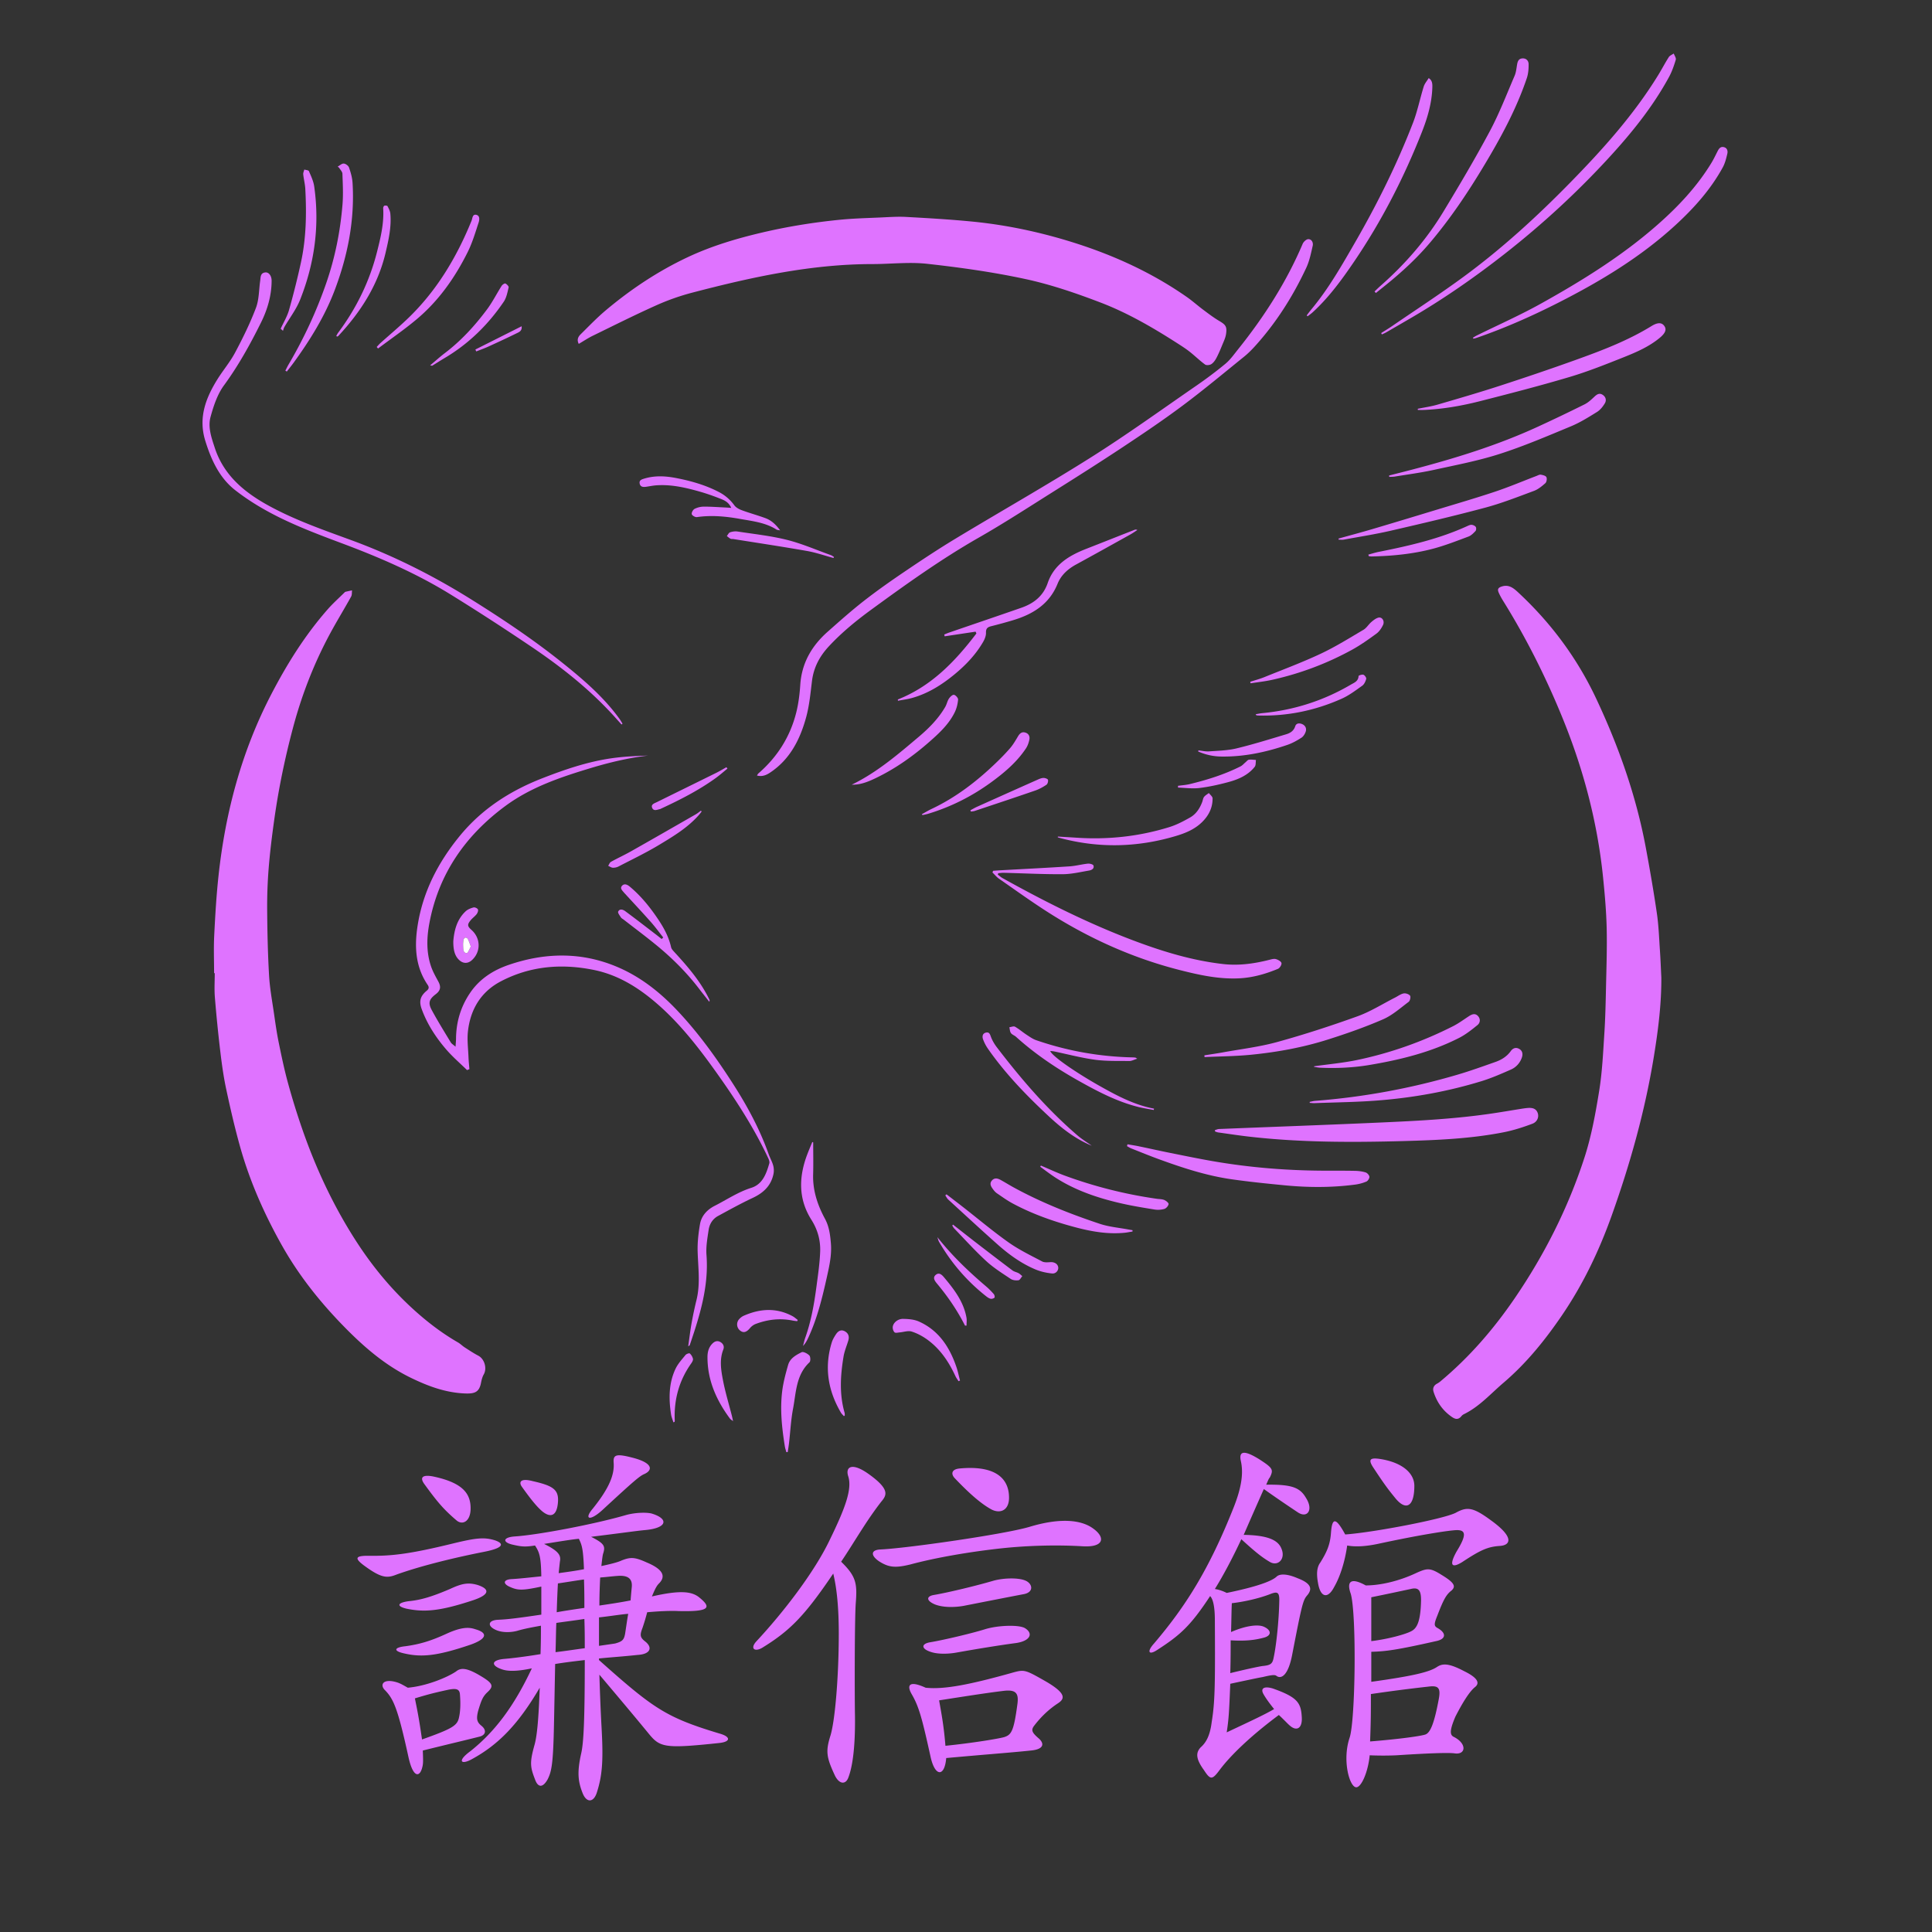 <svg width="681" height="681" viewBox="0 0 681 681" fill="none" xmlns="http://www.w3.org/2000/svg"><rect x="0" y="0" width="681" height="681" fill="#333333" stroke="none"/><mask id="a" style="mask-type:luminance" maskUnits="userSpaceOnUse" x="0" y="0" width="681" height="681"><path d="M0 0h680.315v680.315H0z" fill="#fff"/></mask><g mask="url(#a)"><path d="M75.464 343.021c0-4.415-.18-8.836.041-13.24.352-7.032.759-14.073 1.516-21.071 2.43-22.446 8.167-43.94 18.646-64.078 5.58-10.726 11.944-20.891 19.946-29.975 1.79-2.031 3.828-3.841 5.755-5.751.113-.112.232-.262.372-.297.78-.188 1.567-.347 2.351-.515-.096.735.013 1.583-.32 2.187-2.064 3.727-4.272 7.373-6.351 11.092-6.187 11.072-10.832 22.763-14.105 35.017-2.826 10.582-5.058 21.28-6.587 32.118-.813 5.762-1.539 11.548-2.012 17.348a169 169 0 0 0-.541 15.077c.06 7.661.229 15.331.673 22.977.264 4.532 1.112 9.035 1.76 13.542.475 3.3.941 6.608 1.608 9.873.975 4.769 1.963 9.547 3.243 14.239a255 255 0 0 0 4.965 16.086c4.819 13.966 11.019 27.284 19.033 39.728 5.414 8.408 11.674 16.12 18.971 22.96 5.213 4.887 10.815 9.283 17.029 12.862.82.473 1.499 1.188 2.299 1.705 1.583 1.021 3.156 2.077 4.823 2.947 2.198 1.146 3.162 4.462 1.932 6.61-.522.908-.775 2.007-.983 3.055-.643 3.237-2.264 3.769-5.505 3.657-6.895-.238-13.158-2.573-19.274-5.558-9.132-4.458-16.609-10.968-23.648-18.178-8.421-8.626-15.841-17.97-21.748-28.48-6.165-10.97-11.25-22.428-14.666-34.55-1.906-6.762-3.479-13.624-4.954-20.494-.938-4.372-1.548-8.828-2.078-13.273a515 515 0 0 1-1.919-19.161c-.228-2.802-.039-5.638-.039-8.459zm510.131 1.554c.052 9.369-1.127 18.601-2.63 27.821-3.132 19.22-8.361 37.879-14.906 56.182-4.438 12.41-10.095 24.214-17.559 35.15-5.941 8.704-12.512 16.838-20.529 23.668-4.515 3.846-8.491 8.418-13.96 11.079-.324.157-.64.403-.867.683-1.003 1.234-2.005 1.228-3.308.341-3.243-2.208-5.348-5.211-6.519-8.895-.393-1.233.038-2.252 1.228-2.892.37-.2.731-.43 1.054-.697 10.216-8.493 18.812-18.417 26.3-29.375 10.516-15.393 18.849-31.897 24.594-49.593 2.458-7.571 3.896-15.528 5.178-23.412 1.086-6.684 1.393-13.507 1.836-20.283.362-5.564.474-11.148.597-16.725.149-6.867.389-13.74.225-20.601-.141-5.867-.658-11.736-1.25-17.58-1.944-19.224-6.783-37.766-14.01-55.635-5.929-14.661-12.989-28.801-21.378-42.243a24 24 0 0 1-1.291-2.385c-.693-1.445-.444-2.024 1.073-2.488 2.422-.741 4.106.671 5.668 2.125 11.544 10.738 20.782 23.144 27.508 37.46 7.912 16.839 14.075 34.235 17.482 52.548 1.434 7.708 2.773 15.439 3.904 23.195.626 4.296.768 8.663 1.065 13.003.217 3.18.335 6.365.495 9.549M204.006 121.217c-.756-1.464-.206-2.527.64-3.361 2.916-2.876 5.759-5.848 8.888-8.478 8.794-7.393 18.311-13.733 28.719-18.649 8.413-3.975 17.273-6.625 26.324-8.75 9.072-2.131 18.24-3.605 27.496-4.52 4.747-.469 9.531-.586 14.301-.8 3.028-.137 6.072-.36 9.09-.191 7.782.43 15.572.881 23.328 1.644 12.074 1.188 23.912 3.716 35.48 7.349 14.245 4.475 27.728 10.624 40.022 19.196 2.003 1.395 3.83 3.04 5.787 4.503 1.825 1.362 3.643 2.76 5.596 3.918 2.348 1.391 2.887 1.995 2.476 4.714-.199 1.321-.829 2.589-1.344 3.849-.632 1.544-1.275 3.091-2.055 4.561-.434.819-1.036 1.671-1.789 2.154-.557.36-1.724.481-2.2.134-1.871-1.368-3.536-3.012-5.356-4.454-1.283-1.018-2.668-1.914-4.047-2.802-8.757-5.63-17.765-10.898-27.48-14.609-8.586-3.28-17.381-6.301-26.342-8.241-11.431-2.472-23.082-4.099-34.715-5.392-6.357-.707-12.873.09-19.319.094-21.628.012-42.534 4.603-63.297 10.016a81.6 81.6 0 0 0-12.659 4.422c-7.633 3.413-15.113 7.169-22.629 10.838-1.663.811-3.209 1.856-4.915 2.855" fill="#DF73FF"/><path d="M164.626 377.194c-2.48-2.436-5.141-4.715-7.397-7.342-3.62-4.216-6.65-8.868-8.574-14.132-1.034-2.83-.506-4.636 1.776-6.521.804-.665.848-1.269.316-2.051-4.45-6.533-4.69-13.829-3.489-21.228 1.909-11.748 7.204-21.948 14.695-31.134 7.834-9.61 17.814-16.023 29.237-20.476 7.812-3.046 15.724-5.75 24.037-6.984 4.351-.647 8.768-.854 13.186-.995-6.9.812-13.62 2.42-20.238 4.417-10.532 3.179-21.005 6.707-29.952 13.287-14.069 10.349-23.58 23.888-26.861 41.317-.963 5.112-1.135 10.31.593 15.336.634 1.847 1.626 3.582 2.56 5.31.994 1.834.778 3.154-.905 4.433-2.327 1.768-2.804 3.044-1.425 5.597 2.092 3.878 4.428 7.626 6.706 11.399.294.487.871.8 1.684 1.52.079-1.247.163-2.011.17-2.776.042-5.856 1.609-11.217 4.902-16.111 3.379-5.021 8.202-8.086 13.726-9.972 12.633-4.313 25.329-4.6 37.816.582 8.24 3.418 15.154 8.808 21.28 15.25 7.709 8.107 14.188 17.163 20.188 26.55 4.91 7.68 9.209 15.714 12.284 24.345.474 1.335 1.2 2.589 1.58 3.945.262.932.324 2.012.136 2.959-.824 4.163-3.488 6.719-7.266 8.491-4.182 1.961-8.236 4.202-12.297 6.41-1.889 1.028-2.999 2.82-3.305 4.879-.439 2.937-.983 5.951-.762 8.879.848 11.161-2.402 21.494-5.916 31.806-.025.075-.154.114-.528.368.407-2.838.708-5.454 1.172-8.041a129 129 0 0 1 1.747-8.281c1.413-5.71.563-11.439.404-17.18-.087-3.164.291-6.382.824-9.511.512-3.005 2.516-5.149 5.207-6.515 4.258-2.161 8.22-4.868 12.865-6.328 4.024-1.264 5.3-4.973 6.364-8.612.155-.529-.104-1.266-.361-1.818-4.991-10.655-11.359-20.492-18.16-30.043-6.095-8.555-12.512-16.887-20.42-23.887-6.616-5.857-13.967-10.602-22.758-12.417-11.39-2.353-22.545-1.463-32.966 4.009-6.962 3.656-10.679 9.839-11.554 17.563-.342 3.025.078 6.139.194 9.211.053 1.386.21 2.769.321 4.154zm102.191-103.838c.224-.334.327-.583.507-.74 6.721-5.816 11.26-13.022 13.383-21.638.772-3.136 1.166-6.401 1.381-9.63.512-7.66 4.041-13.703 9.639-18.663 4.225-3.745 8.453-7.505 12.901-10.975 4.659-3.632 9.511-7.03 14.407-10.341 5.817-3.935 11.677-7.825 17.688-11.457 15.897-9.607 32.072-18.77 47.78-28.674 12.605-7.949 24.713-16.69 36.99-25.156 3.591-2.476 7.106-5.088 10.462-7.873 1.696-1.408 3.01-3.295 4.408-5.037 9.173-11.448 17.06-23.682 22.812-37.234.308-.728 1.289-1.63 1.968-1.639 1.268-.017 1.81 1.276 1.565 2.338-.601 2.625-1.143 5.34-2.271 7.756-4.693 10.044-10.582 19.345-18.042 27.593-1.212 1.339-2.504 2.632-3.907 3.764-7.165 5.787-14.24 11.698-21.613 17.206-6.91 5.16-14.079 9.984-21.27 14.75-8.168 5.412-16.454 10.648-24.749 15.866-8.568 5.389-17.067 10.912-25.852 15.929-13.259 7.575-25.621 16.424-37.921 25.408-5.314 3.881-10.342 7.997-14.844 12.823-3.332 3.57-5.444 7.509-6.036 12.369-.523 4.276-.927 8.625-2.06 12.756-2.135 7.785-5.692 14.829-12.727 19.489-1.328.88-2.773 1.498-4.599 1.01m161.421 124.998c.482-.138.96-.378 1.446-.398 18.953-.766 37.91-1.436 56.86-2.283 13.196-.589 26.394-1.264 39.485-3.207 3.265-.484 6.519-1.046 9.78-1.564.841-.134 1.684-.268 2.533-.348 2.066-.196 3.18.355 3.682 1.775.48 1.359-.106 3.103-1.895 3.773-3.269 1.226-6.637 2.319-10.056 2.992-11.649 2.295-23.487 2.786-35.312 3.11-18.067.493-36.133.516-54.132-1.523-3.753-.425-7.492-.995-11.236-1.517-.383-.054-.749-.23-1.124-.35q-.014-.23-.031-.46M219.084 255.377c-1.06-1.173-2.112-2.357-3.182-3.521-8.459-9.196-18.208-16.88-28.516-23.837-9.403-6.344-18.923-12.528-28.574-18.487-12.008-7.416-24.908-13.011-38.112-17.955-7.281-2.726-14.594-5.472-21.572-8.868-5.704-2.776-11.293-6.064-16.274-9.969-5.52-4.328-8.418-10.652-10.498-17.384-2.478-8.025.092-14.883 4.176-21.496 2.014-3.261 4.551-6.223 6.343-9.591 2.717-5.106 5.29-10.336 7.335-15.734 1.124-2.962 1.045-6.379 1.505-9.591.176-1.24.02-2.724 1.803-2.918 1.196-.13 2.237 1.131 2.225 2.993-.033 5.204-1.463 10.09-3.763 14.717-3.818 7.684-7.948 15.152-13.054 22.124-2.318 3.165-3.648 7.231-4.71 11.085-1.008 3.656.336 7.383 1.496 10.924 3.183 9.708 10.435 15.682 19.006 20.378 9.189 5.036 19.066 8.481 28.854 12.061 14.886 5.447 28.944 12.501 42.359 20.869 11.168 6.967 22.116 14.284 32.396 22.522 7.321 5.866 14.452 11.978 20.011 19.66.397.548.726 1.145 1.086 1.718zm131.003 51.558c.988-.065 1.973-.14 2.961-.195 7.981-.445 15.964-.84 23.94-1.361 2.168-.141 4.304-.735 6.472-.961.653-.068 1.817.24 1.959.648.389 1.121-.668 1.64-1.54 1.788-3.094.525-6.207 1.274-9.316 1.29-6.92.039-13.844-.32-20.768-.498-.643-.018-1.29.086-1.932.134l-.162.506c.556.413 1.074.897 1.675 1.232 15.196 8.445 30.705 16.237 47.023 22.321 9.961 3.715 20.092 6.761 30.705 7.969 5.601.638 11.052-.137 16.459-1.521.714-.183 1.541-.412 2.193-.216.759.227 1.823.809 1.944 1.403.12.588-.609 1.765-1.239 2.025-4.344 1.797-8.824 3.093-13.573 3.339-7.24.374-14.208-1.168-21.129-2.932-16.302-4.156-31.478-10.964-45.672-19.926-6.12-3.862-11.994-8.117-17.947-12.242-.872-.606-1.56-1.476-2.332-2.224zm136.762-189.534c1.284-.82 2.592-1.604 3.848-2.464 8.426-5.776 16.997-11.358 25.226-17.403 13.463-9.89 25.77-21.146 37.454-33.07 11.54-11.774 22.538-24.006 31.201-38.138 1.251-2.043 2.356-4.179 3.648-6.195.361-.564 1.151-.852 1.743-1.267.262.735.902 1.584.721 2.186-.627 2.073-1.343 4.164-2.372 6.06-5.683 10.464-13.099 19.652-21.12 28.39-11.232 12.233-23.404 23.447-36.457 33.7-10.692 8.395-21.832 16.15-33.588 22.994-2.851 1.66-5.702 3.319-8.558 4.964-.482.277-1.004.484-1.508.724zm-89.421 285.945c1.3.226 2.608.416 3.9.684 3.747.776 7.481 1.619 11.235 2.371 5.11 1.025 10.216 2.085 15.35 2.964 12.728 2.179 25.563 3.215 38.475 3.281 3.729.019 7.457-.02 11.185.056 1.268.027 2.571.183 3.772.554.582.178 1.295.962 1.347 1.528.049.552-.539 1.476-1.073 1.702a15.4 15.4 0 0 1-3.986 1.071c-8.276 1.089-16.578 1.044-24.87.239-6.251-.607-12.506-1.239-18.72-2.131-8.735-1.255-17.096-3.989-25.363-6.995-3.347-1.216-6.645-2.566-9.956-3.878-.516-.204-.987-.527-1.477-.795zm121.763-284.317c.469-.27.924-.568 1.409-.806 7.538-3.722 15.25-7.131 22.584-11.218 14.436-8.042 28.482-16.744 40.962-27.696 7.314-6.417 13.96-13.464 19.066-21.826.831-1.36 1.512-2.812 2.238-4.235.47-.924 1.07-1.681 2.22-1.379 1.174.31 1.408 1.38 1.186 2.315-.386 1.64-.802 3.343-1.6 4.803-4.238 7.754-10.044 14.25-16.509 20.206-12.299 11.331-26.443 19.864-41.259 27.404-9.458 4.815-19.137 9.098-29.174 12.55-.312.106-.644.156-.967.23zm-19.448 25.062c2.336-.482 4.716-.812 6.999-1.476 7.304-2.125 14.608-4.254 21.841-6.605 8.907-2.892 17.78-5.896 26.594-9.06 9.268-3.329 18.488-6.809 26.936-12.008 2.236-1.376 3.658-1.304 4.561-.004.842 1.209.332 2.509-1.625 4.132-3.789 3.141-8.258 5.075-12.749 6.863-6.274 2.498-12.574 5.021-19.037 6.945-10.403 3.096-20.924 5.807-31.441 8.491-6.5 1.658-13.111 2.828-19.842 3.128-.736.033-1.476.004-2.212.004zM316.472 246.557c11.852-4.695 20.227-13.45 27.694-23.267l-.287-.64-10.893 1.641-.162-.63c.598-.239 1.187-.504 1.795-.712 8.46-2.908 16.932-5.778 25.38-8.72 4.367-1.523 7.721-4.11 9.303-8.734 2.218-6.488 7.513-9.662 13.493-12.004 5.704-2.234 11.396-4.492 17.096-6.732.276-.108.58-.145 1.015.056-.82.526-1.615 1.099-2.464 1.571-6.375 3.548-12.743 7.107-19.15 10.597-2.91 1.587-5.285 3.739-6.516 6.788-2.914 7.211-8.72 10.746-15.726 12.855-2.55.767-5.123 1.461-7.704 2.112-1.255.316-1.856.803-1.803 2.287.039 1.08-.459 2.289-1.024 3.264-2.545 4.38-5.981 8.017-9.857 11.237-4.504 3.741-9.383 6.86-15.078 8.472-1.653.468-3.38.679-5.072 1.007zm144.122-135.394c.561-.725 1.102-1.468 1.689-2.172 6.097-7.329 10.768-15.584 15.503-23.8 7.752-13.458 14.638-27.34 20.246-41.824 1.607-4.15 2.475-8.584 3.806-12.849.334-1.073 1.152-1.996 1.746-2.988 1.298.78 1.334 2.08 1.292 3.348-.181 5.401-1.666 10.539-3.616 15.5-6.356 16.167-14.25 31.556-24.024 45.935-4.312 6.346-8.845 12.548-14.546 17.774-.555.508-1.184.935-1.78 1.399zm23.906-8.427c.72-.676 1.42-1.374 2.161-2.026 8.66-7.617 16.154-16.256 22.122-26.117 5.648-9.335 11.218-18.733 16.358-28.352 3.352-6.273 5.91-12.975 8.732-19.523.515-1.192.642-2.565.86-3.87.188-1.13.494-2.14 1.826-2.255 1.386-.123 2.234.813 2.253 1.979.029 1.664-.112 3.425-.64 4.99-3.649 10.81-9.06 20.783-14.9 30.526-5.839 9.738-12.133 19.162-19.531 27.822-4.52 5.294-9.602 9.964-14.99 14.334-1.251 1.016-2.512 2.02-3.77 3.029q-.24-.27-.481-.537m5.128 64.874c2.663-.68 5.33-1.345 7.988-2.041 15.15-3.968 30.091-8.554 44.354-15.111a598 598 0 0 0 16.554-7.923c1.296-.645 2.418-1.706 3.49-2.716.864-.81 1.712-1.37 2.816-.705 1.18.712 1.514 1.948.849 3.052-.695 1.152-1.619 2.335-2.737 3.029-2.975 1.847-5.986 3.736-9.206 5.071-8.302 3.443-16.597 7-25.142 9.741-7.571 2.428-15.45 3.924-23.236 5.631-4.519.989-9.122 1.589-13.691 2.341-.649.107-1.32.079-1.981.114zm-27.982 220.787c.652-.126 1.301-.314 1.96-.364a244.6 244.6 0 0 0 50.192-9.239c4.486-1.319 8.892-2.915 13.306-4.467 2.135-.75 4.036-1.916 5.402-3.814.741-1.032 1.764-1.45 2.929-.826 1.232.662 1.416 1.85 1.007 3.058-.668 1.96-2.036 3.457-3.882 4.268-3.4 1.493-6.826 3.001-10.368 4.086-11.909 3.652-24.13 5.831-36.532 6.803-7.373.579-14.785.651-22.18.937-.606.024-1.217-.056-1.825-.088zm-37.114-16.407c2.139-.339 4.286-.638 6.416-1.026 6.439-1.173 12.991-1.944 19.276-3.677 9.536-2.631 18.971-5.704 28.28-9.059 4.616-1.664 8.856-4.372 13.266-6.609.992-.504 1.936-1.24 2.986-1.448.712-.14 1.85.241 2.271.792.304.395-.001 1.804-.481 2.163-2.93 2.19-5.754 4.744-9.047 6.174-6.329 2.75-12.881 5.047-19.465 7.134-8.755 2.777-17.792 4.424-26.922 5.336-5.485.549-11.02.577-16.533.838zm47.295-182.156c3.937-1.098 7.889-2.143 11.806-3.303 7.6-2.249 15.184-4.548 22.766-6.855 6.872-2.09 13.776-4.093 20.586-6.37 4.938-1.652 9.748-3.691 14.616-5.55.492-.188 1.035-.517 1.499-.44.716.119 1.715.359 1.979.867.276.531.082 1.733-.362 2.125-1.213 1.075-2.554 2.18-4.045 2.734-5.684 2.11-11.353 4.348-17.197 5.91-10.992 2.942-22.079 5.539-33.17 8.098-5.484 1.264-11.06 2.137-16.598 3.156-.6.11-1.239.016-1.859.016z" fill="#DF73FF"/><path d="M119.016 58.743c.722-.396 1.465-1.135 2.16-1.09.666.04 1.634.769 1.854 1.409.602 1.74 1.13 3.577 1.24 5.404.792 13.029-1.673 25.553-6.248 37.692-3.5 9.285-8.685 17.646-14.488 25.645-.782 1.079-1.626 2.113-2.441 3.168l-.508-.325c.371-.716.708-1.452 1.117-2.146 5.339-9.065 9.76-18.55 13.22-28.494 3.151-9.055 5.022-18.376 5.802-27.903.294-3.597.104-7.243-.026-10.86-.025-.728-.772-1.432-1.186-2.147zm167.622 343.93c0 3.777.09 7.556-.021 11.329-.163 5.62 1.551 10.753 4.155 15.565 1.518 2.806 1.858 5.724 2.108 8.747.33 3.995-.53 7.832-1.387 11.692-1.632 7.34-3.392 14.632-6.569 21.493-.48 1.036-1.024 2.044-1.875 2.936.257-.957.451-1.936.781-2.866 2.067-5.81 3.135-11.839 3.939-17.919.549-4.157 1.179-8.328 1.329-12.508.144-3.971-.889-7.709-3.101-11.203-4.645-7.334-4.456-15.124-1.457-23.014.561-1.476 1.186-2.927 1.782-4.39zM399.2 434.084c-.927.151-1.849.353-2.783.444-5.917.581-11.646-.413-17.352-1.928-7.697-2.045-15.161-4.665-22.182-8.44-1.914-1.031-3.688-2.324-5.488-3.549-.518-.352-.959-.858-1.334-1.366-.709-.961-1.421-2.013-.405-3.157.981-1.101 2.129-.696 3.203-.097 1.577.88 3.114 1.836 4.702 2.698 9.618 5.227 19.76 9.246 30.118 12.692 3.249 1.08 6.765 1.367 10.158 2.012.45.087.904.154 1.356.228q.005.234.007.463m64.033-58.244c5.045-.717 10.145-1.168 15.124-2.206 11.78-2.459 23.059-6.468 33.803-11.906 1.981-1.002 3.79-2.35 5.66-3.568 1.074-.701 2.188-1.086 3.164-.006.941 1.04.765 2.39-.194 3.166-2.045 1.658-4.153 3.34-6.484 4.526-9.922 5.05-20.596 7.686-31.517 9.526-5.816.98-11.64 1.24-17.509.974-.711-.034-1.416-.199-2.126-.302zm-93.045-5.39c.593 1.787 8.932 7.531 17.241 12.224 6.139 3.468 12.32 6.775 19.352 8.107l-.11.472c-1.836-.358-3.695-.63-5.506-1.086-7.46-1.882-14.213-5.421-20.861-9.145-7.913-4.433-15.427-9.468-22.181-15.572-.547-.495-1.376-.743-1.782-1.313-.385-.543-.388-1.358-.56-2.054.674-.08 1.514-.454 1.99-.185 1.424.808 2.677 1.911 4.053 2.813 1.101.723 2.213 1.522 3.439 1.944 11.005 3.796 22.341 5.8 33.982 6.056q.48.014.952.076c.096.012.18.099.668.384-1.118.342-1.958.827-2.793.816-4.036-.048-8.112.094-12.092-.446-4.835-.656-9.587-1.928-14.376-2.924-.435-.091-.885-.107-1.416-.167M257.754 179.022c-.891-2.006-2.376-2.663-3.822-3.23-2.326-.914-4.692-1.761-7.094-2.45-5.031-1.444-10.119-2.638-15.418-2.276-1.217.082-2.421.334-3.632.509-1.014.145-2.036.127-2.306-1.095-.266-1.197.698-1.502 1.605-1.777 3.724-1.129 7.461-.932 11.227-.203 5.204 1.008 10.258 2.438 14.993 4.882a15.55 15.55 0 0 1 5.528 4.726c.592.81 1.685 1.386 2.669 1.748 2.743 1.012 5.576 1.778 8.319 2.792 2.08.768 3.668 2.25 5.172 4.311-.643-.141-1.025-.129-1.293-.299-3.859-2.45-8.304-2.942-12.64-3.717-5.096-.912-10.228-1.431-15.423-.667-.576.084-1.675-.548-1.804-1.038-.137-.522.435-1.574.977-1.855a7.3 7.3 0 0 1 3.204-.799c2.55-.017 5.102.18 7.654.298.565.025 1.13.074 2.084.14M98.929 115.874c1.005-2.203 2.305-4.324 2.958-6.627a284 284 0 0 0 4.184-16.71c1.872-8.535 2.006-17.207 1.547-25.893-.092-1.74-.551-3.458-.733-5.198-.056-.543.238-1.121.372-1.683.562.179 1.477.206 1.629.56.748 1.736 1.597 3.516 1.861 5.359 1.97 13.746.15 27.092-4.949 39.938-1.353 3.41-3.689 6.428-5.552 9.64-.236.408-.339.894-.504 1.344zM372.883 294.88c2.268.136 4.536.264 6.804.411 11.056.715 21.908-.471 32.485-3.751 2.56-.794 5.005-2.08 7.349-3.41 2.088-1.187 3.392-3.188 4.24-5.444.226-.598.283-1.31.651-1.788.432-.56 1.12-.92 1.696-1.368.459.622 1.304 1.242 1.309 1.869.03 3.431-1.454 6.252-3.929 8.589-2.595 2.451-5.791 3.73-9.133 4.723-13.596 4.039-27.251 4.316-40.963.601-.187-.05-.368-.12-.552-.18zm-139.104 35.557c-1.44-1.811-2.803-3.691-4.335-5.419-3.003-3.386-6.101-6.689-9.159-10.026-.108-.118-.222-.23-.324-.355-.593-.728-1.561-1.531-.665-2.456.853-.883 1.912-.313 2.721.364 4.003 3.341 7.211 7.367 10.095 11.684 1.999 2.989 3.639 6.115 4.441 9.656.139.616.682 1.183 1.139 1.679 4.728 5.145 9.296 10.408 12.357 16.781.086.177.142.371-.05.747-1.176-1.5-2.368-2.987-3.526-4.502-4.454-5.826-9.62-10.965-15.289-15.589-3.711-3.028-7.551-5.896-11.333-8.835-.338-.261-.77-.462-.986-.801-.417-.653-1.172-1.607-.965-2.041.547-1.14 1.735-.708 2.484-.156 3.633 2.682 7.2 5.454 10.788 8.198.693.531 1.372 1.078 2.057 1.618zM132.78 122.3c.46-.482.89-1 1.386-1.442 3.056-2.738 6.2-5.38 9.178-8.199 10.366-9.815 17.535-21.741 22.872-34.868.342-.84.308-2.416 1.706-2.059 1.328.34 1.065 1.856.766 2.766-1.144 3.476-2.189 7.034-3.808 10.297-4.517 9.099-10.316 17.328-18.172 23.876-4.314 3.597-8.957 6.797-13.453 10.176zm307.905 118.022c1.674-.546 3.386-.998 5.016-1.658 6.656-2.695 13.4-5.211 19.89-8.263 5.179-2.437 10.071-5.501 15.015-8.413 1.075-.634 1.773-1.875 2.749-2.715.742-.639 1.583-1.319 2.492-1.561 1.307-.348 2.323 1.206 1.636 2.61-.548 1.116-1.308 2.284-2.286 3-2.784 2.034-5.615 4.055-8.631 5.711-8.867 4.868-18.275 8.395-28.155 10.595-2.498.556-5.06.828-7.592 1.23zm-140.444 36.264c8.868-4.311 16.261-10.664 23.684-16.936 3.576-3.023 6.877-6.381 9.265-10.487.527-.905.712-2.017 1.277-2.886.404-.62 1.24-1.434 1.78-1.363.582.076 1.514 1.121 1.466 1.671-.132 1.488-.491 3.04-1.139 4.384-2.056 4.264-5.491 7.441-8.968 10.496-5.817 5.113-12.117 9.566-19.137 12.908-2.584 1.23-5.255 2.296-8.228 2.213m24.686 10.415c1.152-.628 2.278-1.315 3.462-1.875 8.469-4 15.788-9.613 22.505-16.059 1.803-1.728 3.567-3.51 5.192-5.401 1.06-1.235 1.884-2.684 2.727-4.089.605-1.014 1.321-1.724 2.562-1.367 1.226.353 1.696 1.36 1.46 2.499-.221 1.065-.597 2.174-1.193 3.072-3.195 4.817-7.527 8.486-12.145 11.869-6.803 4.983-14.212 8.727-22.278 11.177-.558.17-1.136.282-1.708.406-.146.032-.306.005-.46.005q-.061-.12-.124-.237m41.969 123.842c2.828 1.196 5.611 2.514 8.492 3.57a159 159 0 0 0 32.33 8.137c.896.129 1.854.099 2.67.428.636.256 1.579 1.027 1.518 1.445-.092.644-.831 1.504-1.467 1.694a8 8 0 0 1-3.468.224c-4.093-.666-8.199-1.332-12.236-2.278-8.128-1.902-15.987-4.57-23.039-9.193-1.722-1.131-3.352-2.403-5.024-3.609zm-89.72 101.016c-.181-.685-.424-1.361-.535-2.057-1.025-6.432-1.737-12.907-.936-19.403.388-3.137 1.227-6.239 2.098-9.289.661-2.319 2.781-3.492 4.75-4.468.608-.303 2.075.465 2.728 1.146.427.444.467 2.01.05 2.402-4.77 4.481-4.711 10.657-5.795 16.372-.752 3.964-.949 8.032-1.412 12.05-.124 1.082-.308 2.156-.464 3.234zm56.453-90.879c2.01 1.551 4.03 3.088 6.033 4.652 5.285 4.128 10.421 8.469 15.895 12.331 3.669 2.59 7.781 4.565 11.768 6.674.794.42 1.933.32 2.898.252 1.398-.1 2.6.586 2.779 1.786.163 1.097-.791 2.348-2.18 2.205-1.972-.205-3.996-.648-5.82-1.412-5.007-2.095-9.372-5.264-13.405-8.849-5.846-5.195-11.587-10.508-17.354-15.794-.43-.396-.698-.969-1.044-1.46zm-36.183 78.172c-.353-.412-.78-.78-1.049-1.241-4.561-7.787-5.903-16.01-3.209-24.731.309-1 .876-1.944 1.453-2.832.725-1.116 1.76-1.825 3.115-1.108 1.3.688 1.68 1.865 1.26 3.272-.563 1.887-1.362 3.732-1.68 5.659-1.095 6.609-1.523 13.232.369 19.801.092.317.045.672.063 1.009q-.16.087-.322.171M118.522 118.441c.219-.384.399-.795.66-1.145 6.417-8.595 11.061-18.06 13.697-28.454 1.279-5.044 2.527-10.132 2.188-15.43-.018-.306.199-.827.424-.904.328-.112 1-.036 1.111.176.429.822.901 1.71.984 2.609.433 4.69-.607 9.23-1.661 13.743-2.67 11.426-8.776 20.921-16.676 29.386-.099.107-.267.15-.403.222zm266.315 285.405c-5.832-2.381-10.687-6.205-15.207-10.416-7.804-7.273-15.22-14.927-21.356-23.712a14.7 14.7 0 0 1-1.763-3.375c-.364-1.008-.202-2.144 1.119-2.388 1.172-.217 1.349.731 1.705 1.642.492 1.264 1.216 2.48 2.044 3.561 8.562 11.192 17.711 21.855 28.43 31.068 1.56 1.341 3.346 2.42 5.028 3.62m37.587-139.35c1.264.13 2.542.442 3.791.351 3.229-.232 6.528-.299 9.651-1.052 5.886-1.419 11.681-3.236 17.488-4.975 1.424-.426 2.67-1.176 3.2-2.838.356-1.12 1.497-1.156 2.442-.747 1.106.479 1.62 1.504 1.254 2.625-.264.812-.811 1.722-1.503 2.164-1.551.994-3.2 1.928-4.935 2.523-7.55 2.587-15.292 4.239-23.324 4.123a20.6 20.6 0 0 1-8.149-1.788zm59.897-69.01c1.21-.322 2.407-.71 3.632-.954 10.7-2.137 21.319-4.55 31.308-9.129.476-.219 1.03-.465 1.514-.411.51.058 1.152.348 1.417.75.219.33.167 1.153-.103 1.438-.716.754-1.518 1.59-2.458 1.94-4.123 1.535-8.24 3.162-12.484 4.286-7.058 1.869-14.31 2.57-21.607 2.734-.353.008-.707-.061-1.06-.094zM165.966 333.648c-.407-1.057-.672-1.901-1.063-2.682-.126-.254-.61-.514-.869-.462-.267.055-.599.459-.652.755a9.6 9.6 0 0 0-.139 2.209c.056 1.02-.07 2.404 1.262 2.48.44.026.966-1.48 1.461-2.3m-6.18-1.928c.304-3.513 1.139-7.502 4.347-10.501.726-.679 1.792-1.095 2.774-1.357.452-.123 1.36.28 1.554.686.192.406-.107 1.223-.446 1.663-.609.793-1.478 1.381-2.113 2.159-1.261 1.546-1.175 2.102.321 3.442 3.243 2.902 3.316 7.663.164 10.583-1.436 1.331-3.128 1.325-4.55-.016-1.424-1.341-2.091-3.288-2.051-6.659m178.08 155.131c-.372-.601-.809-1.172-1.105-1.809-2.287-4.946-5.256-9.404-9.668-12.682-1.72-1.276-3.7-2.361-5.728-3.006-1.268-.406-2.847.184-4.288.301-.595.048-1.4.273-1.739-.017-.432-.37-.693-1.187-.667-1.796.062-1.491 1.728-2.988 3.646-2.958 1.868.032 3.893.18 5.562.923 6.994 3.109 10.82 8.992 13.219 15.967.541 1.576.865 3.225 1.291 4.841zm-79.474 14.074c-.607-.477-.893-.621-1.064-.85-4.795-6.475-7.979-13.542-7.952-21.778.007-1.817.464-3.485 1.815-4.784.793-.764 1.741-1.056 2.764-.449.997.591 1.412 1.565 1.005 2.604-1.421 3.62-.807 7.288-.119 10.863.812 4.22 2.076 8.353 3.139 12.525.121.475.213.959.412 1.869M151.618 128.781c1.905-1.594 3.513-3.047 5.232-4.355 5.729-4.357 10.533-9.621 14.808-15.353 1.949-2.615 3.425-5.58 5.182-8.344.26-.408 1.048-.92 1.311-.795.509.24 1.229 1.003 1.14 1.373-.42 1.724-.755 3.614-1.719 5.038-5.506 8.121-12.386 14.854-20.872 19.878-1.464.866-2.892 1.792-4.342 2.68-.066.04-.195-.026-.74-.122m290.987 122.97c.828-.136 1.57-.303 2.319-.375 11.137-1.061 21.553-4.376 31.204-10.039 1.171-.686 2.683-1.197 2.743-3.044.006-.197 1.224-.628 1.709-.46.472.164 1.099 1.06.993 1.459-.233.877-.697 1.907-1.398 2.408-2.326 1.657-4.655 3.427-7.24 4.581-9.362 4.18-19.208 6.219-29.496 5.928-.208-.005-.416-.057-.622-.1-.032-.006-.052-.081-.212-.358m-195.273 34.281c-.292.375-.568.764-.878 1.121-3.948 4.535-9.048 7.594-14.092 10.635-4.635 2.795-9.539 5.141-14.348 7.637a4.1 4.1 0 0 1-2.007.435c-.555-.028-1.091-.437-1.636-.676.324-.48.541-1.155.992-1.405 2.327-1.292 4.753-2.402 7.068-3.71 7.641-4.318 15.252-8.69 22.865-13.058.619-.355 1.17-.828 1.751-1.246zm46.467-89.344c-3.122-.844-6.202-1.926-9.374-2.484-8.634-1.52-17.308-2.82-25.965-4.203-.315-.051-.685.037-.944-.1-.473-.253-.881-.627-1.317-.948.37-.456.658-1.156 1.129-1.315.831-.278 1.803-.418 2.664-.285 5.827.899 11.732 1.519 17.432 2.949 5.28 1.327 10.336 3.546 15.485 5.388.378.136.704.418 1.055.631zm121.432 80.301c1.396-.198 2.819-.282 4.183-.614 6.155-1.5 12.185-3.38 17.863-6.24.642-.323 1.138-.931 1.706-1.402.406-.334.786-.873 1.235-.942.808-.124 1.657.038 2.489.081-.132.819.008 1.856-.442 2.423-2.395 3.005-5.811 4.448-9.378 5.405-3.332.895-6.733 1.651-10.152 2.063-2.46.294-4.998-.076-7.501-.15zm-134.23 188.712c-.544-.074-1.093-.12-1.632-.229-4.463-.899-8.805-.381-13.023 1.212-.753.285-1.488.852-2.008 1.476-1.214 1.457-2.285 1.781-3.478.831a2.754 2.754 0 0 1-.339-3.982c.445-.502 1.028-.962 1.64-1.232 5.755-2.537 11.513-2.906 17.216.162.655.35 1.215.88 1.819 1.326zm54.93-34.039c2.71 2.123 5.409 4.26 8.136 6.363 4.257 3.281 8.521 6.556 12.82 9.785.614.462 1.464.596 2.154.972.48.263.875.683 1.307 1.032-.444.512-.84 1.39-1.343 1.456-.892.118-2.026.01-2.748-.472-2.953-1.977-6.014-3.885-8.614-6.274-3.951-3.632-7.555-7.64-11.294-11.502-.286-.296-.466-.696-.696-1.048zm-98.563 69.689c-.281-.92-.681-1.824-.826-2.765-.84-5.5-.855-10.974 1.577-16.112.841-1.775 2.251-3.296 3.505-4.847.307-.379 1.304-.737 1.508-.559.536.47.982 1.2 1.128 1.898.1.472-.27 1.134-.597 1.593-4.288 6.047-6.143 12.785-5.82 20.159.008.156-.037.312-.059.468zM342.059 285.6c.788-.416 1.556-.877 2.368-1.241a5714 5714 0 0 1 21.443-9.591c.625-.278 1.317-.56 1.977-.558.545.001 1.461.324 1.551.673.133.52-.136 1.464-.556 1.743-1.234.816-2.57 1.556-3.964 2.037-7.094 2.449-14.216 4.811-21.334 7.187-.422.141-.89.145-1.337.212zm-85.641-14.679c-1.385 1.121-2.72 2.31-4.164 3.352-5.989 4.32-12.542 7.646-19.218 10.745-.098.045-.186.123-.286.143-1.008.194-2.29.896-2.854-.37s.794-1.636 1.658-2.064c6.971-3.445 13.956-6.862 20.926-10.313 1.218-.604 2.382-1.317 3.573-1.981zm73.991 165.149c5.129 6.516 10.996 12.11 17.198 17.388.968.822 1.862 1.746 2.698 2.704.254.29.41 1.08.237 1.241-.32.299-.961.489-1.384.385-.589-.146-1.145-.55-1.639-.94-6.712-5.301-12.189-11.677-16.488-19.064-.301-.517-.42-1.14-.622-1.714m9.749 31.196c-2.676-5.28-5.981-10.138-9.766-14.68-.771-.924-1.8-2.153-.578-3.197 1.307-1.117 2.343.127 3.163 1.111 3.456 4.142 6.693 8.424 7.684 13.918.165.916.024 1.888.024 2.834zm-172.59-344.071 16.304-8.197c.196 1.629-.864 2.039-1.673 2.436-3.34 1.639-6.716 3.205-10.102 4.749-1.38.628-2.817 1.131-4.228 1.692z" fill="#DF73FF"/><path d="M165.966 333.649c-.495.82-1.022 2.325-1.462 2.3-1.332-.076-1.205-1.46-1.261-2.48a9.6 9.6 0 0 1 .139-2.21c.053-.296.385-.7.652-.754.258-.052.742.208.869.461.391.781.656 1.625 1.063 2.683" fill="#fff"/><path d="M222.275 564.119a211 211 0 0 1 .417-4.734c.279-3.064-1.53-4.178-5.012-3.899-2.089.14-4.038.419-6.128.556-.138 2.785-.277 6.268-.277 9.887 3.759-.558 7.519-1.114 11-1.81m-11.139 5.987v10.027c2.923-.419 4.872-.698 5.708-.836 2.507-.698 3.064-1.254 3.482-3.343.417-2.644.696-4.872 1.113-7.1-2.228.139-6.405.835-10.303 1.252m1.531-38.152c-4.733 4.456-6.961 3.621-3.759-.14 5.708-7.1 7.798-11.973 7.379-16.429-.139-2.646.975-3.064 6.823-1.532 6.962 1.81 7.102 4.316 4.038 5.709-1.67.696-3.62 2.367-14.481 12.392m-6.684 34.811c0-3.203 0-6.404-.139-10.026-3.064.418-6.265.975-9.189 1.392-.14 2.507-.279 5.71-.419 10.166 2.924-.558 7.798-1.255 9.747-1.532m-9.885 5.29c-.14 2.926-.14 6.406-.279 10.306 3.62-.419 7.101-.976 10.304-1.394 0-3.202 0-6.544-.14-10.304-3.62.558-7.1.975-9.885 1.392m-4.318-27.848c5.431 2.647 5.988 4.178 5.571 6.267-.14 1.252-.279 2.507-.419 4.037 3.064-.418 6.127-.836 8.912-1.392-.278-7.101-.696-8.493-1.81-10.721-2.784.277-6.126.835-12.254 1.809m-.556-11.417c-1.672-1.393-3.62-3.62-7.101-8.493-1.532-1.95-.557-3.343 3.62-2.228 7.38 1.67 9.329 3.062 8.912 7.657-.419 4.735-2.647 5.292-5.431 3.064m-10.444 11.696c-3.758-.836-3.62-2.645.836-2.924 8.215-.557 27.988-4.316 38.988-7.52 3.48-.973 7.38-.973 9.051-.556 6.127 1.811 5.708 5.152-2.368 5.848-2.924.279-5.569.697-18.936 2.368 4.733 2.367 5.012 3.34 4.316 5.708-.279.696-.417 2.228-.696 4.595 3.341-.695 5.988-1.392 7.101-1.95 3.203-1.252 4.595-1.252 8.912.698 5.987 2.505 6.683 5.012 4.316 7.378-.696.696-1.253 1.532-2.506 4.595 9.746-2.228 13.785-1.809 16.43.14 4.735 3.76 4.178 5.291-7.101 5.012-2.367-.139-6.405 0-11 .419a75 75 0 0 1-1.671 5.569c-.974 2.505-.836 3.341.975 4.733 2.645 2.09 1.949 4.456-2.645 4.735-5.152.557-9.608.836-13.646 1.255v.556c19.215 17.126 23.531 20.189 42.468 25.898 4.038 1.114 4.038 2.924-.138 3.342-19.635 2.089-20.887 1.533-25.064-3.62-5.152-6.266-9.608-11.558-17.127-20.468.417 13.228.696 16.986.835 19.91.557 10.583.14 15.735-1.671 21.444-1.113 3.76-3.62 3.899-5.012.556-1.672-4.176-2.089-7.378-.557-14.201.836-3.621 1.253-11.417 1.253-32.861-3.62.417-7.101.836-10.443 1.392-.14 7.24-.278 14.898-.418 21.582-.279 13.646-.835 16.292-2.228 19.078-1.81 3.201-3.482 2.784-4.455 0-1.671-4.319-1.949-5.85-.14-12.255.836-3.064 1.392-8.493 1.809-20.051-7.518 12.811-14.48 20.051-23.948 25.203-3.76 2.089-5.292.696-.557-2.784 8.633-6.824 15.456-15.875 21.721-29.241-5.848 1.252-8.912.974-10.721.278-3.62-1.253-3.76-3.202 1.115-3.62 1.809-.138 6.822-.696 12.669-1.672.14-4.594.14-6.405.14-10.024-2.228.418-5.569.974-8.355 1.81-2.088.557-4.873.696-7.101-.139-3.62-1.392-3.341-3.62.419-3.76 3.341-.139 6.682-.557 15.176-1.809v-9.887c-6.544 1.392-8.215 1.392-11 .139-2.646-1.115-2.506-2.646.696-2.786 2.506-.138 6.266-.557 10.304-.973-.139-6.684-.558-8.356-2.227-10.863-3.481.558-4.735.419-7.799-.277m-19.772-8.495c-4.594-3.898-6.822-6.544-11.278-12.67-1.811-2.367-1.114-3.619 2.785-2.924 10.721 2.228 13.367 6.128 13.367 11.278 0 4.595-2.784 5.988-4.874 4.316m.696 69.762c.558-2.228.698-5.014.419-8.495-.14-1.809-1.115-2.227-4.039-1.669-4.456.973-6.822 1.53-11.836 3.061.975 4.875 1.394 6.824 2.507 14.483 10.165-3.622 12.253-4.735 12.949-7.38m5.292-41.772c-12.114 4.037-17.545 4.316-23.67 3.061-3.622-.835-3.343-2.088.696-2.644 4.316-.417 8.076-1.532 14.62-4.316 4.177-1.951 6.405-2.368 9.746-1.393 4.595 1.532 3.899 3.481-1.392 5.292m-1.114 15.733c-12.254 4.177-17.544 4.456-23.531 3.063-3.76-.835-3.481-2.088.556-2.506 5.012-.696 8.912-1.81 14.899-4.594 4.734-2.088 7.38-2.228 9.748-1.394 4.454 1.254 4.176 3.343-1.672 5.431m-5.152 9.469c1.672-1.393 3.76-1.393 8.633 1.531 4.456 2.647 4.735 3.62 2.507 5.709-1.672 1.532-2.228 2.924-3.343 6.683-.696 2.785-.417 3.9 1.115 5.152 1.949 1.532 1.67 3.341-.696 3.899-6.684 1.672-8.634 2.089-19.912 4.874.138 3.759.138 4.595-.139 5.71-.836 3.758-3.203 4.177-4.873-3.204-3.76-17.266-5.292-20.608-8.216-23.67-1.95-1.812-.975-3.9 2.785-3.204 2.088.419 2.924.976 5.152 2.228 6.404-.557 13.645-3.48 16.987-5.708m9.886-42.19c-9.886 1.949-21.582 4.733-30.633 7.936-3.481 1.392-5.431 1.532-11.975-3.342-3.064-2.368-2.645-3.202 1.671-3.202 8.216.14 14.621-.558 30.495-4.456 8.074-1.948 10.721-2.088 14.341-.975 3.203 1.115 3.203 2.645-3.899 4.039m178.926-14.9c-3.621-1.949-7.799-5.569-13.089-11.139-1.254-1.392-1.114-3.062 1.81-3.341 11.835-1.115 17.406 2.923 17.406 10.303 0 4.456-3.064 5.709-6.127 4.177m4.177 63.913c-5.848.695-14.621 2.088-22.697 3.34.836 4.735 1.672 9.052 2.228 16.014 9.608-.975 18.799-2.507 20.748-3.064 2.507-.835 3.341-2.088 4.595-11.418.556-3.898-.279-5.429-4.874-4.872m7.24-34.114c-5.152.973-14.341 2.784-21.444 4.176-3.34.557-7.24.557-10.024-.558-3.202-1.39-2.924-2.924-.14-3.34 4.874-.836 14.76-3.204 20.886-5.013 3.621-.976 8.773-1.115 11.278 0 2.507 1.113 2.926 4.037-.556 4.735m-2.924 17.265c-5.292.696-13.088 1.949-20.885 3.343-3.064.556-6.545.556-8.773-.14-3.759-1.115-3.759-2.924-.558-3.482 5.014-.834 14.9-3.201 19.356-4.594 4.455-1.392 11.835-1.671 14.063-.419 3.203 1.951 1.811 4.595-3.203 5.292m6.406 29.241c-.976 1.391-.836 2.227 1.809 4.455 1.949 1.811 1.671 3.76-2.923 4.177-6.544.698-16.013 1.392-29.798 2.647-.558 6.823-4.038 6.683-5.57-.697-2.924-13.228-4.038-17.406-6.544-21.722-1.81-3.064-1.253-5.152 4.874-2.366 6.544.696 15.733-1.115 31.05-5.432 3.62-.974 4.176-.835 10.304 2.646 8.494 4.735 7.796 6.683 5.151 8.355-2.923 1.949-5.708 4.456-8.353 7.937m17.265-63.356c-9.052-.556-19.355-.278-28.544.696-11.557 1.255-23.532 3.343-32.304 5.711-5.152 1.252-7.519 1.113-11-1.115-3.064-2.089-2.924-4.038.557-4.177 9.19-.419 43.304-5.292 52.355-7.937 10.999-3.342 18.38-2.506 22.556.557 4.456 3.203 3.76 6.683-3.62 6.265m-77.696-6.265c-2.785 4.316-5.152 8.216-7.52 11.696 5.292 5.152 5.709 7.657 5.152 14.62-.417 5.571-.417 32.861-.277 39.685.138 10.86-.836 17.962-2.368 21.86-.835 2.228-2.924 2.507-4.595-.557-3.063-6.544-3.481-8.632-1.671-14.343 1.671-5.568 2.924-21.302 2.924-35.922 0-10.027-.836-16.571-1.949-21.166-10.165 15.038-15.317 20.191-25.064 26.178-2.645 1.532-4.316.278-2.088-2.228 9.747-10.443 20.608-24.646 25.899-35.786 5.569-11.417 7.937-17.962 6.544-22.417-1.114-3.341 1.253-5.152 7.38-.696 6.962 5.013 6.266 7.101 4.594 9.191-1.253 1.53-4.037 5.289-6.961 9.885m179.343 39.683c5.849-.694 11.974-2.366 14.064-3.48 1.949-.976 3.341-3.204 3.48-11 0-3.342-.835-4.596-3.62-3.898-4.595.973-7.102 1.53-13.924 2.922zm8.354-50.544c-2.505-3.064-3.76-4.734-7.797-10.861-1.671-2.645-.975-3.343 2.645-2.785 7.798 1.254 11.975 5.013 11.975 9.469 0 7.52-3.063 8.912-6.823 4.177m-8.772 85.912c10.444-.836 18.38-1.95 19.634-2.506 1.532-.696 2.922-3.482 4.593-12.532.697-3.759-.137-4.735-3.48-4.316-7.52.836-13.785 1.67-20.468 2.645 0 6.823 0 9.329-.279 16.709m.418-21.025c15.037-2.089 20.608-3.481 23.253-5.292 1.949-1.252 4.177-1.252 9.468 1.532 5.152 2.507 5.431 4.317 3.9 5.569-1.949 1.532-4.316 5.292-6.963 10.443-2.088 4.875-1.949 6.407-.696 7.101 4.874 2.368 4.455 6.546.279 5.85-2.368-.279-9.608 0-20.329.696-2.786.138-6.546.138-9.47 0-.556 5.848-2.922 11.278-4.733 11.278-2.367 0-5.013-9.469-2.367-17.405 2.088-5.987 2.507-43.721.416-50.823-1.53-4.317 0-5.848 5.292-2.925 5.152 0 11.836-1.531 17.963-4.455 3.759-1.67 4.735-1.81 8.911.836 4.596 2.784 4.874 4.038 3.341 5.43-1.809 1.393-2.784 3.064-5.012 8.91-1.253 3.064-1.115 3.622.14 4.318 3.201 1.81 2.923 3.9-.557 4.594-14.203 3.203-17.823 3.622-22.836 3.76zm29.798-59.595c4.038-2.228 6.126-1.949 12.531 2.783 8.077 5.849 6.823 8.635 3.064 8.912-4.316.279-6.823 1.393-13.367 5.709-3.621 2.228-4.734 1.254-1.949-3.758 3.619-5.85 3.201-7.52.139-7.52-2.228 0-12.532 1.532-27.988 4.874-4.038.835-7.658 1.114-10.722.556-.836 5.988-2.645 11.279-4.594 14.62-2.228 4.318-4.875 3.76-5.71-1.53-.557-3.064-.417-5.431.835-7.102 2.507-4.038 3.483-6.544 3.761-10.582.416-5.292 1.671-5.431 5.011.696 9.887-.696 34.672-5.431 38.989-7.658m-79.229 42.051c5.431-2.368 9.747-2.785 11.696-1.811 2.647 1.254 2.507 3.063 0 3.76-3.62.975-6.823 1.252-11.836.975 0 3.48 0 7.24-.137 11.556 4.593-1.113 9.466-2.228 11.416-2.507 2.925-.277 3.482-.834 3.9-3.062.974-4.595 1.809-13.088 1.949-19.354.139-3.482-.419-4.04-3.203-2.925-4.317 1.671-9.746 2.785-13.506 3.203-.14 2.366-.14 5.848-.279 10.165m-1.532-13.785c10.861-2.228 15.875-4.178 17.545-5.708.975-.976 3.342-1.255 7.519.556 4.735 1.809 5.291 3.76 3.203 6.126-1.392 1.671-1.811 3.342-5.152 20.607-1.394 7.52-3.9 8.912-5.57 7.659-.557-.418-1.392-.418-4.874.418-.835.139-1.671.279-11.416 2.367-.419 10.443-.558 12.532-1.255 17.127 9.469-4.456 13.368-6.266 16.711-8.215-1.255-1.533-2.926-3.76-3.762-5.292-1.113-1.949.14-2.924 3.343-1.949 8.633 3.062 9.885 5.013 10.164 10.025.279 4.039-1.809 5.152-4.177 3.064-.558-.419-2.228-2.228-3.899-3.76-9.747 7.24-16.848 14.063-20.747 19.215-2.785 3.76-3.341 3.76-5.708.14-2.925-4.038-2.785-6.127-1.114-7.936 2.088-1.812 3.342-4.456 3.898-8.912 1.115-6.963 1.254-12.254 1.115-35.786 0-5.152-.697-7.658-1.671-8.633-6.962 10.583-10.584 13.785-18.798 19.076-2.786 1.811-3.62.557-.975-2.367 11.14-13.088 19.355-26.037 27.988-47.76 3.064-7.658 3.48-12.532 2.645-16.43-.836-3.62.975-4.176 6.544-.696 4.735 3.064 5.014 3.62 3.62 6.405-.417.417-.694 1.253-1.252 2.507 9.33-.14 11.974 1.113 14.064 4.733 2.644 4.177.416 7.241-2.925 5.013-3.76-2.506-8.076-5.43-11.975-8.216-1.67 3.76-4.317 9.747-7.101 16.152 8.772.14 12.253 1.95 13.367 5.014 1.393 3.48-1.254 6.126-4.038 4.594-2.646-1.53-5.013-3.342-10.164-8.074-2.785 5.986-6.266 12.67-9.329 17.544 1.669.278 3.063.834 4.176 1.392" fill="#DF73FF"/></g></svg>